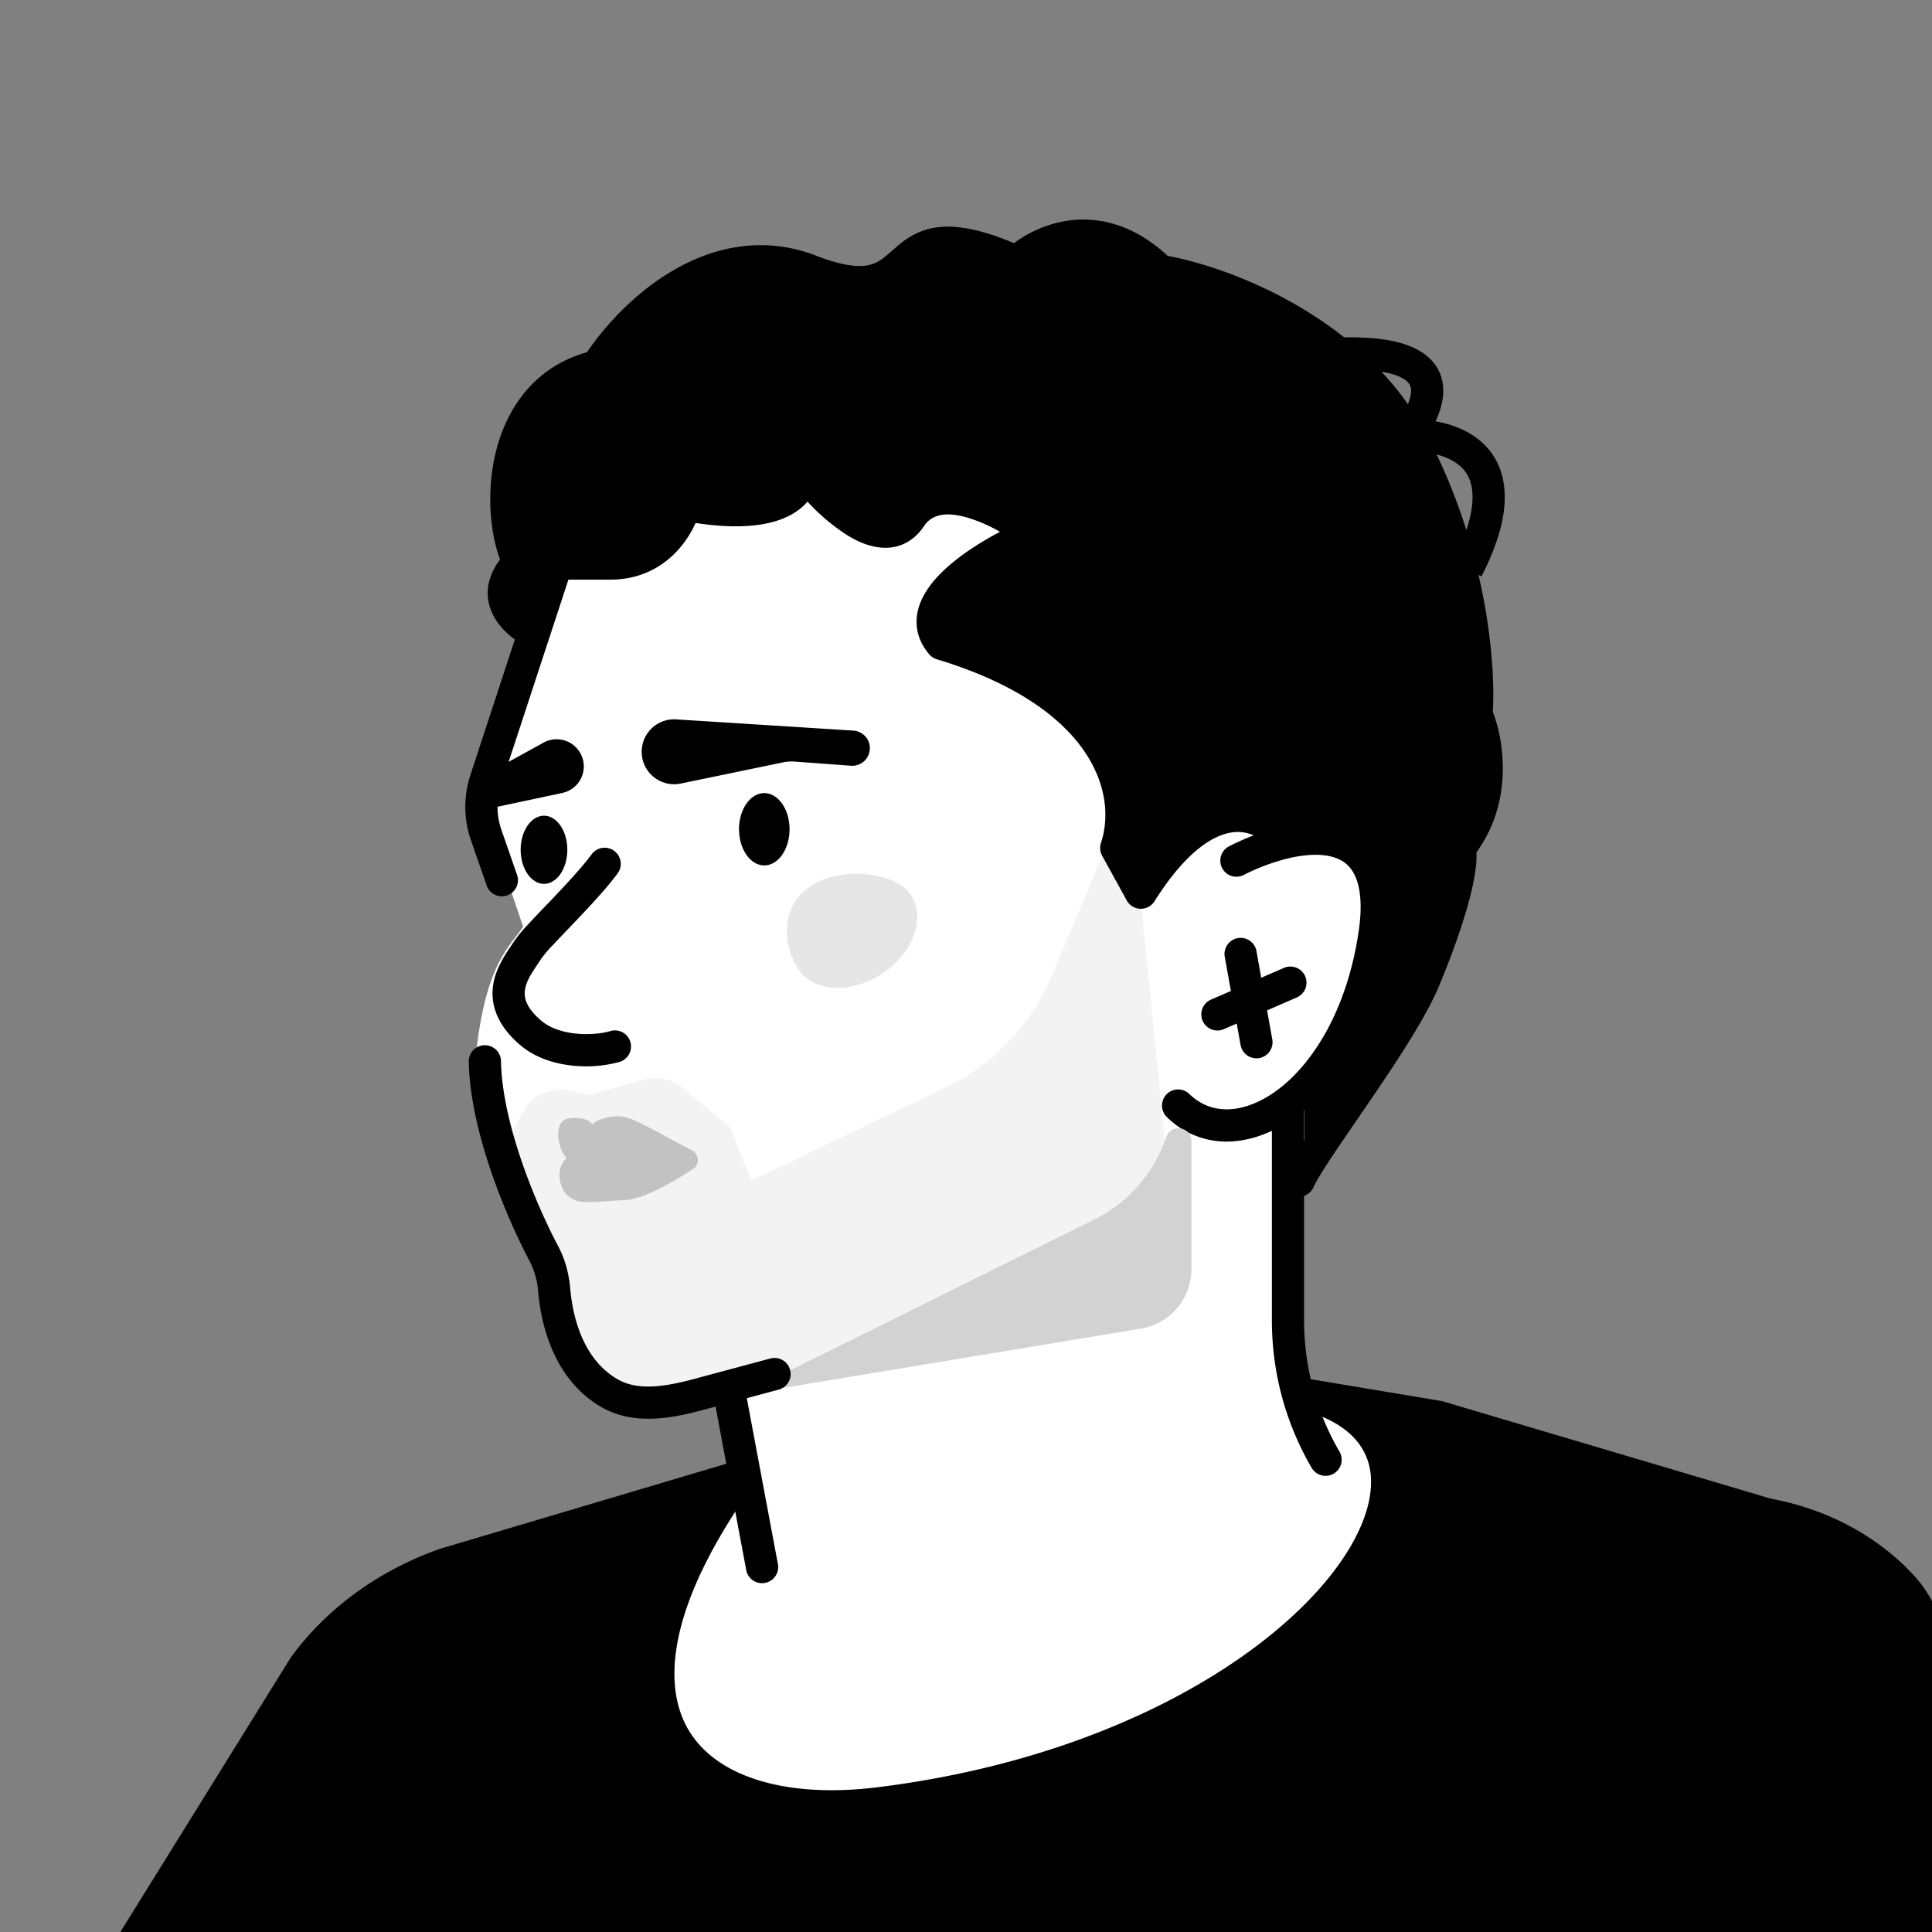 <svg xmlns="http://www.w3.org/2000/svg" width="45" height="45" fill="none"><rect width="100%" height="100%" fill="#808080" stroke="none"/><g clip-path="url(#a)"><path fill="#fff" d="M17 32.25v2.25l-2.5 4.75 1 4L31.75 42 36 36l-5.75-3.652V27.5l.25-.25 2.22-4.467-.82-5.292-3.736-6.056-6.594-.82-8.63 1.556-1.642 6.792.887 2.622c-.302.453-.832.82-1.076 2.773-.198 1.585 1.774 4.764 1.83 5.386.057.623.623 2.264 1.217 2.604.476.272 2.448-.07 2.844-.098Z"/><path fill="#000" fill-rule="evenodd" d="M29.99 19.996a4.8 4.8 0 0 0-1.01.378.375.375 0 1 1-.34-.668 5.524 5.524 0 0 1 1.174-.44c.423-.101.888-.149 1.314-.057.44.095.841.342 1.082.81.232.45.29 1.057.172 1.83-.292 1.907-1.13 3.329-2.125 4.098-.497.385-1.046.615-1.59.64a1.97 1.97 0 0 1-1.499-.579.375.375 0 0 1 .526-.534c.27.264.59.378.939.363.356-.016.76-.17 1.166-.483.81-.627 1.572-1.857 1.841-3.619.107-.694.034-1.12-.097-1.373-.121-.236-.314-.364-.573-.42-.274-.059-.615-.034-.98.054Z" clip-rule="evenodd"/><path fill="#000" d="m13.75 25.5-.501-.1a1 1 0 0 0-1.09.533l-.409.817L13 29.5l.25 2 1.5 1.25 3.25-.5 9.25-4.5-.75-7.5-.75-.5-1.264 3.003a5 5 0 0 1-2.445 2.567L17.5 27.5l-.5-1.25-1.094-.911a1 1 0 0 0-.915-.194l-1.241.355Z" opacity=".05"/><path fill="#000" fill-rule="evenodd" d="M25.015 5.878c-.5.062-.898.324-1.076.492a.375.375 0 0 1-.41.07c-.807-.36-1.274-.433-1.564-.406-.265.024-.423.136-.62.308l-.064.056c-.188.166-.446.395-.827.494-.432.113-.964.054-1.703-.233-.993-.384-1.922-.17-2.72.302-.804.477-1.445 1.204-1.81 1.772a.375.375 0 0 1-.23.163c-.977.227-1.492.944-1.707 1.783-.219.858-.1 1.774.135 2.254a.375.375 0 0 1-.067.424c-.25.26-.258.435-.231.54.034.135.16.3.417.465a.375.375 0 0 1-.405.631c-.328-.21-.638-.511-.74-.912-.09-.359.005-.717.254-1.05-.247-.669-.318-1.64-.09-2.537.252-.986.887-1.945 2.115-2.29.422-.621 1.109-1.373 1.978-1.888.935-.554 2.108-.846 3.372-.356.671.26 1.029.263 1.243.207.2-.052.324-.161.525-.337l.063-.055c.234-.203.54-.441 1.043-.488.438-.04.983.067 1.723.376.297-.223.752-.46 1.304-.53.688-.085 1.49.099 2.275.827.728.135 1.82.478 2.917 1.098 1.157.654 2.34 1.63 3.09 3.023 1.41 2.624 1.635 5.345 1.565 6.498.256.657.488 2.073-.38 3.273a2.35 2.35 0 0 1-.028.444c-.032.227-.09.487-.168.767-.155.56-.393 1.223-.679 1.909-.3.72-.969 1.733-1.58 2.629l-.332.486c-.188.274-.365.532-.52.764-.25.373-.421.649-.491.804a.375.375 0 0 1-.683-.31c.1-.22.308-.548.55-.91.157-.236.34-.501.53-.778l.327-.479c.623-.914 1.243-1.86 1.507-2.494.278-.668.504-1.3.648-1.821.072-.261.122-.488.149-.674a1.28 1.28 0 0 0 .014-.376.375.375 0 0 1 .075-.305c.781-.976.555-2.22.338-2.718a.375.375 0 0 1-.03-.18c.077-.974-.102-3.624-1.473-6.174-.662-1.23-1.722-2.117-2.798-2.726-1.078-.609-2.146-.926-2.785-1.03a.375.375 0 0 1-.202-.103c-.655-.642-1.266-.758-1.744-.7Z" clip-rule="evenodd"/><path fill="#D2D2D2" d="m25.484 28.407-8.234 4.084 9.326-1.546a1.404 1.404 0 0 0 1.174-1.386V26.58c0-.34-.477-.418-.585-.096a3.34 3.34 0 0 1-1.68 1.923Z"/><path fill="#000" d="m7.082 38.82-5.446 8.77 18.639 1.334 28.918-.192-4.285-10.752c-.149-.374-.333-.736-.605-1.032-.79-.855-1.895-1.45-3.142-1.676L33.5 33l-3-.5c4.643 1.323 0 8.25-10 9.5-4.39.549-7.25-2-3.275-7.605l-6.84 2.032c-1.356.472-2.513 1.31-3.303 2.392Z"/><path fill="#000" fill-rule="evenodd" d="M30.134 32.418a.375.375 0 0 1 .428-.288l3 .5.045.01 7.641 2.267c1.313.243 2.486.872 3.33 1.787.318.344.522.755.678 1.147l4.285 10.753a.375.375 0 0 1-.346.513l-28.918.192h-.03L1.61 47.963a.375.375 0 0 1-.291-.572l5.445-8.77a.37.37 0 0 1 .016-.024c.838-1.147 2.06-2.03 3.482-2.526l.017-.005 6.84-2.032a.375.375 0 0 1 .413.577c-1.971 2.779-2.127 4.636-1.485 5.7.648 1.072 2.255 1.585 4.407 1.316 4.931-.616 8.501-2.629 10.258-4.6.886-.993 1.269-1.925 1.218-2.634a1.431 1.431 0 0 0-.39-.9c-.24-.258-.61-.482-1.142-.633a.375.375 0 0 1-.263-.443Zm2.113.753c.258.344.399.741.43 1.169.072 1.001-.46 2.127-1.406 3.187-1.903 2.135-5.655 4.212-10.724 4.845-2.239.28-4.257-.207-5.143-1.673-.797-1.32-.56-3.236.936-5.65l-5.84 1.734c-1.28.449-2.367 1.238-3.107 2.246l-5.11 8.231 18.004 1.29 28.354-.189-4.081-10.243c-.142-.355-.306-.669-.533-.915-.73-.791-1.76-1.349-2.933-1.562a.386.386 0 0 1-.04-.01l-7.639-2.265-1.168-.195ZM18.556 10.616a.375.375 0 0 1 .432.123c.275.36.714.827 1.137 1.087.213.131.382.184.5.183.09-.001.179-.03.273-.171.454-.682 1.216-.676 1.815-.51.609.169 1.205.535 1.57.817a.375.375 0 0 1-.085.642c-.509.214-1.204.588-1.663 1.008-.231.212-.367.405-.416.563a.358.358 0 0 0 .038.316c1.943.607 3.12 1.496 3.75 2.45.601.906.69 1.846.497 2.583l.204.37c.668-.895 1.327-1.325 1.943-1.426.735-.12 1.3.244 1.591.613a.375.375 0 1 1-.588.465.924.924 0 0 0-.882-.337c-.417.068-1.044.431-1.782 1.6a.375.375 0 0 1-.646-.019l-.573-1.042a.375.375 0 0 1-.027-.3c.18-.537.158-1.31-.361-2.093-.52-.785-1.56-1.608-3.462-2.182a.376.376 0 0 1-.177-.115c-.292-.343-.357-.731-.242-1.104.106-.344.355-.646.627-.895.363-.333.83-.627 1.263-.855a3.571 3.571 0 0 0-.78-.337c-.494-.137-.812-.065-.99.204-.223.334-.536.501-.888.505-.323.003-.637-.13-.902-.294a4.718 4.718 0 0 1-.924-.781c-.112.131-.262.25-.455.343-.463.225-1.154.306-2.151.154-.249.555-.838 1.29-1.93 1.32h-1.485a.375.375 0 0 1 0-.75h1.47c.85-.026 1.245-.721 1.333-1.082a.375.375 0 0 1 .434-.28c1.105.21 1.703.109 2-.036.277-.134.297-.301.292-.357a.375.375 0 0 1 .24-.38Z" clip-rule="evenodd"/><path fill="#000" fill-rule="evenodd" d="M13.177 12.486a.375.375 0 0 1 .24.473l-1.748 5.329a1.62 1.62 0 0 0 .01 1.041l.36 1.037a.375.375 0 1 1-.708.246l-.36-1.036a2.375 2.375 0 0 1-.015-1.522l1.747-5.329a.375.375 0 0 1 .474-.24Zm-1.89 11.86a.375.375 0 0 1 .382.367c.027 1.483.838 3.382 1.332 4.313.164.309.25.644.28.977.062.73.325 1.666 1.093 2.117.471.276 1.09.187 1.795-.002l1.774-.476a.375.375 0 1 1 .194.725l-1.774.476c-.684.183-1.598.375-2.368-.076-1.099-.645-1.395-1.913-1.462-2.7a1.793 1.793 0 0 0-.195-.689c-.505-.952-1.388-2.982-1.419-4.651a.375.375 0 0 1 .368-.382Z" clip-rule="evenodd"/><path fill="#000" d="M26.577 20.671c1.285-2.069 2.547-1.697 3.017-1.253 1.316-.157 2.037.457 2.233.783.564 1.88-.732 4.362-1.45 5.367V27.5c2.32-4.294 3.879-7.286 3.644-7.887.72-1.16.457-2.598.235-3.173.25-7.459-4.78-9.794-7.326-10.029-.627-1.379-2.58-.523-3.402-.157-1.034-1.19-2.494-.235-3.095.392l-.928-.235c-2.727-.878-4.903 1.097-5.66 2.312-2.508.188-2.457 3.082-2.157 4.505-.72 1.222.267 1.211.672 1.499l.506-1.5c2.037.377 3.016-.704 3.251-1.292 1.191.188 2.325-.496 2.742-.862 1.332 1.763 1.88 1.176 2.821.627.752-.439 1.855.366 2.311.823-2.475.908-2.285 2.102-1.88 2.585 3.354.69 4.15 3.232 3.889 4.642l.577.921Zm-14.45-.878c0-.439.244-.794.544-.794.3 0 .543.355.543.794 0 .439-.243.794-.543.794-.3 0-.544-.355-.544-.794Z"/><path fill="#000" d="M17.213 19.315c0-.465.264-.842.588-.842.325 0 .589.377.589.842 0 .465-.264.842-.588.842-.325 0-.588-.377-.588-.842Zm2.66-2.298-4.12-.261a.756.756 0 1 0 .105 1.494l2.382-.493a.973.973 0 0 1 .27-.018l1.307.096a.41.41 0 1 0 .056-.818Zm-6.776 1.453-1.647.35a.383.383 0 0 1-.265-.71l1.476-.813a.632.632 0 1 1 .436 1.172Z"/><path fill="#000" d="M21.219 20.847c.352.537.05 1.358-.675 1.834-.725.476-1.599.427-1.951-.11-.353-.537-.439-1.455.286-1.93.725-.477 1.987-.331 2.34.206Z" opacity=".1"/><path fill="#000" fill-rule="evenodd" d="M30.4 22.739a.375.375 0 0 1-.194.493l-.693.302.119.665a.375.375 0 1 1-.738.132l-.088-.49-.3.13a.375.375 0 0 1-.3-.688l.464-.201-.143-.796a.375.375 0 1 1 .739-.132l.11.62.53-.23a.376.376 0 0 1 .494.195Z" clip-rule="evenodd"/><path fill="#000" d="M13.27 26.047c-.377.037-.318.63-.074.932-.264.222-.191.719.073.905.265.185.508.1 1.275.07.435-.018 1.123-.413 1.603-.73.16-.105.137-.345-.034-.433-.558-.286-1.203-.666-1.486-.755-.353-.111-.764.063-.833.156-.039-.062-.149-.183-.525-.145Z" opacity=".2"/><path fill="#000" fill-rule="evenodd" d="M14.307 19.82a.375.375 0 0 1 .078.524c-.274.37-.688.808-1.043 1.179a185.792 185.792 0 0 0-.483.508 2.877 2.877 0 0 0-.255.302 7.971 7.971 0 0 1-.102.155c-.122.183-.227.34-.267.528a.537.537 0 0 0 .022.313c.043.114.137.26.337.434.207.18.5.278.818.311.316.033.614-.004.79-.054a.375.375 0 1 1 .207.72 2.972 2.972 0 0 1-1.075.08c-.407-.042-.867-.175-1.231-.49-.27-.234-.45-.478-.547-.736a1.286 1.286 0 0 1-.054-.734c.073-.346.284-.657.409-.84.023-.034.044-.064.06-.09a3.38 3.38 0 0 1 .337-.407 30.869 30.869 0 0 1 .492-.518c.362-.38.741-.783.982-1.108a.375.375 0 0 1 .525-.078Zm18.98-9.272a3.045 3.045 0 0 0-.89-.012l-.097-.744c.334-.043.73-.05 1.116.017.383.067.784.211 1.098.492.324.291.525.704.534 1.239.01.52-.162 1.143-.542 1.886l-.668-.341c.35-.684.466-1.18.46-1.532-.006-.337-.123-.549-.285-.694-.173-.155-.425-.258-.726-.31Z" clip-rule="evenodd"/><path fill="#000" fill-rule="evenodd" d="M31.707 8.612a8.043 8.043 0 0 0-.89.02l-.053-.749c.257-.018.61-.036.975-.02.36.015.759.064 1.094.197.338.134.677.384.764.83.08.417-.088.888-.438 1.405l-.621-.42c.314-.465.346-.722.322-.842-.018-.092-.087-.19-.304-.276-.22-.087-.52-.131-.849-.145ZM16.93 32.131c.204-.038.4.096.439.3l.75 4a.375.375 0 1 1-.738.138l-.75-4a.375.375 0 0 1 .3-.438ZM30 25.375c.207 0 .375.168.375.375v5.013c0 1.071.284 2.123.824 3.048a.375.375 0 0 1-.648.378 6.799 6.799 0 0 1-.926-3.426V25.75c0-.207.168-.375.375-.375Z" clip-rule="evenodd"/></g><defs><clipPath id="a"><path fill="#fff" d="M45 0H0v45h45z"/></clipPath></defs></svg>